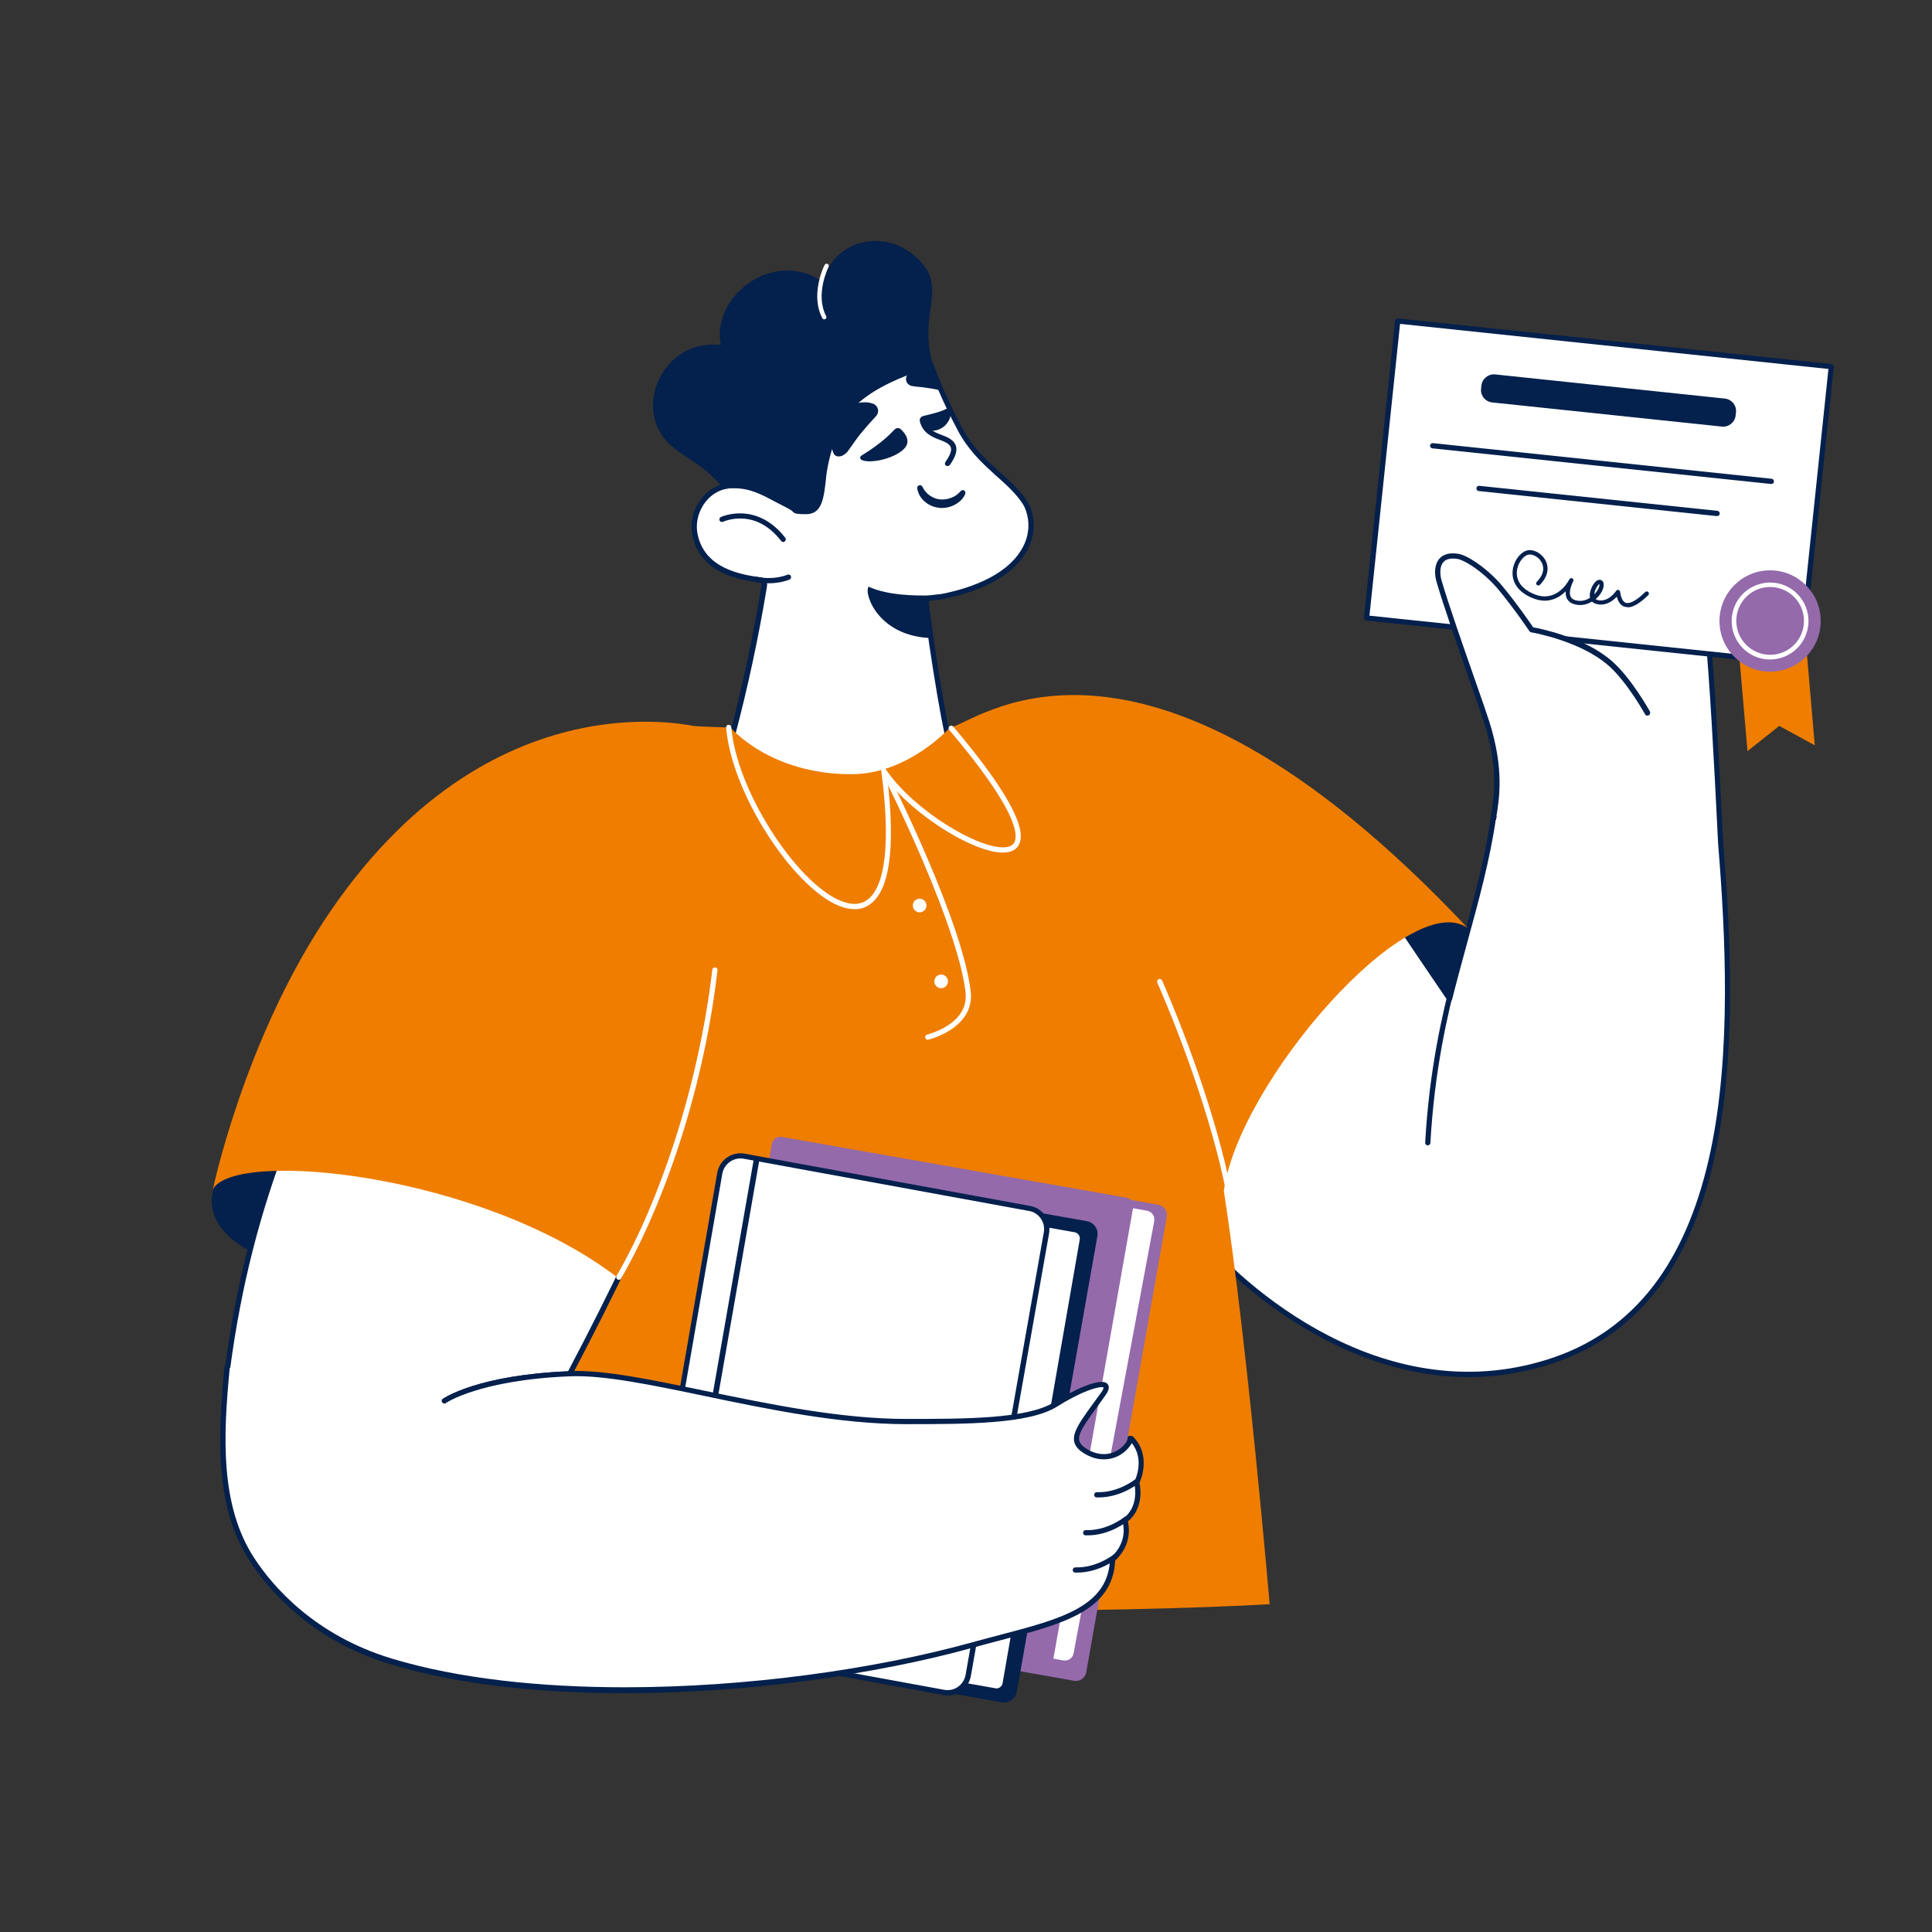 <?xml version="1.0" encoding="UTF-8"?>
<svg xmlns="http://www.w3.org/2000/svg" id="Calque_1" data-name="Calque 1" version="1.1" viewBox="0 0 3000 3000">
  <rect x="0" y="0" width="3000" height="3000" fill="#333333" stroke="none"/>
  <defs>
    <style>
      .cls-1 {
        fill: #946aab;
      }

      .cls-1, .cls-2, .cls-3, .cls-4 {
        stroke-width: 0px;
      }

      .cls-2 {
        fill: #04204c;
      }

      .cls-3 {
        fill: #ef7d00;
      }

      .cls-4 {
        fill: #fff;
      }
    </style>
  </defs>
  <g>
    <path class="cls-1" d="M1117.3,2493.2l124.9-706.3c1.6-8.7,9.9-14.6,18.7-13.2l528.2,93.2c8.7,1.6,14.7,9.9,13.2,18.7l-124.9,706.3c-1.6,8.7-9.9,14.6-18.7,13.2l-528.2-93.2c-8.9-1.6-14.8-9.9-13.2-18.7h0Z"></path>
    <path class="cls-4" d="M1641.8,2573.5l-109.3-19.2,129.8-697.3,109,19.2c7.5,1.3,12.6,8.6,11.3,16.1l-125,670c-1.3,7.5-8.5,12.5-15.9,11.2q-.1,0,0,0h0Z"></path>
    <path class="cls-1" d="M1750,1871.5l-2.2,11.8-123.8,700.1c-1.3,7.3-8.2,12.1-15.5,10.7l-533.6-94.2c-7.3-1.2-12.1-8.2-10.9-15.5l125.8-711.9c1.3-7.3,8.2-12.1,15.5-10.7l525.9,92.8,7.9,1.3c7.3,1.3,12.1,8.2,10.8,15.5Z"></path>
    <path class="cls-4" d="M1005.8,2522.4l124.9-706.3c1.6-8.7,9.9-14.6,18.7-13.2l528.2,93.2c8.7,1.6,14.7,9.9,13.2,18.7l-124.9,706.6c-1.6,8.7-9.9,14.6-18.7,13.2l-528.2-93.4c-8.7-1.6-14.7-9.9-13.2-18.8Z"></path>
    <path class="cls-2" d="M1550,2638.8c-1.2,0-2.3-.1-3.5-.3l-528.2-93.2c-5.4-.9-9.9-3.9-13-8.3s-4.3-9.8-3.4-15l124.9-706.3c1.9-11,12.4-18.3,23.4-16.4l528.2,93.2c5.4.9,9.9,3.9,13,8.3s4.3,9.8,3.4,15l-124.9,706.3c-1.7,9.8-10.3,16.7-19.9,16.7h0ZM1009.8,2523.3c-.5,3.2.1,6.4,2,9,1.9,2.7,4.7,4.4,7.8,5l528.2,93.2c6.6,1.2,12.9-3.2,14.1-9.8l124.9-706.3c.5-3.2-.1-6.4-2-9-1.9-2.7-4.7-4.4-7.8-5l-528.2-93.2c-6.6-1.2-12.9,3.2-14.1,9.8l-124.9,706.3Z"></path>
    <path class="cls-4" d="M1535.6,2620.8l-109.1-19.2,124.5-715,109,19.2c7.5,1.3,12.6,8.6,11.3,16.1l-119.6,687.9c-1.3,7.4-8.5,12.4-16,11Z"></path>
    <path class="cls-2" d="M1538,2625.1c-1.1,0-2-.1-3.1-.3-.3,0-.4-.1-.7-.1l-108.6-19.2c-2.2-.4-3.6-2.4-3.2-4.7l124.5-715c.1-1.1.8-2,1.6-2.6.9-.7,2-.8,3-.7l109,19.2c4.7.8,8.9,3.5,11.6,7.4s3.8,8.6,3,13.3l-119.6,687.9c-.8,4.7-3.5,8.7-7.4,11.6-2.8,2.1-6.3,3.2-9.9,3.2h0ZM1536.8,2616.9c2.4.3,4.8-.3,6.7-1.7,2.2-1.5,3.5-3.8,4-6.3l119.6-687.9c.4-2.6-.1-5.2-1.6-7.4s-3.8-3.6-6.3-4l-105.1-18.5-123.1,707.1,105.2,18.5c.1.3.4.3.5.3Z"></path>
    <path class="cls-4" d="M1615.7,1910.6l-1.1,6.3-120.2,679.7c-3,17.7-19.8,29.7-37.5,26.7l-417.5-76.4-8.5-1.6-17.2-3.1c-17.5-3.1-28.4-12.2-25.3-30.1l120.4-693.8c3-17.7,19.8-29.7,37.5-26.7l15.6,2.8,8.6,1.6,418.9,76.7c2.3.4,4.6,1.1,6.7,2,14,5.9,22,20.8,19.4,35.9Z"></path>
    <g>
      <path class="cls-2" d="M1462.5,2627.8c-2,0-4-.1-6.2-.5h-.1l-417.3-76.3-25.7-4.7c-21.6-3.9-31.7-16.1-28.5-34.7l120.3-693.9c3.4-19.9,22.3-33.3,42.1-30l24.3,4.4,418.8,76.7c2.6.4,5.1,1.2,7.5,2.3,15.9,6.7,24.9,23.4,21.8,40.3l-1.1,6.3-120,679.6c-1.6,9.5-6.9,18-14.8,23.6-6.3,4.6-13.6,6.9-21.1,6.9h0ZM1457.6,2619.3c7.5,1.2,15.1-.5,21.2-5s10.3-11,11.6-18.5l120.2-679.8,1.1-6.3c2.4-13.3-4.6-26.2-17.1-31.4-1.9-.8-3.9-1.3-5.8-1.7l-418.8-76.4-24.2-4.4c-15.5-2.6-30.2,7.9-32.8,23.4l-120.4,693.8c-2.4,14,4.7,22.3,22,25.4l25.7,4.7,417.3,76.4Z"></path>
      <path class="cls-2" d="M1170.7,1796l-131.2,750.9-8.5-1.6,131.2-750.9,8.5,1.6Z"></path>
    </g>
  </g>
  <g>
    <path class="cls-2" d="M1448.2,563.2c-9.6,6.9-20.6,19-32.2,34-3.5,4.6-7.2,9.5-10.8,14.5-.9,1.2-1.8,2.4-2.7,3.8-9.2,13.1-18.7,27.6-27.9,42.7-.9,1.5-1.9,3-2.7,4.5-2.4,4.1-5,8.1-7.4,12.2l-3.4,5.7c-1.1,1.9-2.2,3.8-3.4,5.7s-2.2,3.8-3.2,5.7c-2.4,4.2-4.7,8.4-7.2,12.5-2.7,4.6-5.3,9.2-7.9,13.8-8,14.4-15.6,28.2-22.3,40.9-7.4,14.1-14.1,26.8-19.4,37.1-8.5,16.7-13.5,27-13.5,27-.1,0-.1-.1-.3-.1h-.3c-.9-.7-3.1-1.8-6.4-3.4l-2-1.1c-2.2-1.1-4.7-2.3-7.6-3.8l-3.5-1.6c-2.7-1.4-5.6-2.7-8.5-4.2l-2.6-1.2-.9-.5-3.7-1.8c-8.7-4.1-18.3-8.7-28.4-13.1-1.9-.8-3.8-1.6-5.7-2.6-6.4-2.8-12.7-5.6-19.1-8.3-3.7-1.5-7.4-3.1-11.1-4.6s-7.3-2.8-10.8-4.2c-7.2-2.7-14.1-5.1-20.7-7.3l-.8-.3h-.4c-4.6-1.8-9.2-3-13.9-4.1h-.1c-4.6-1.1-9.2-1.9-13.8-2.4-.9-1.1-1.8-2.2-2.7-3.1-.5-.7-1.1-1.2-1.6-1.9-3.4-3.8-6.6-7.3-10-10.6-.8-.8-1.6-1.6-2.4-2.3s-1.6-1.5-2.3-2.3l-2.3-2.2-2.3-2-2.3-2c-1.4-1.2-2.7-2.3-4.2-3.4-2.4-1.9-4.9-3.8-7.2-5.6-1.4-.9-2.7-1.9-3.9-2.8-1.6-1.2-3.4-2.3-5-3.5l-3.7-2.4-6.1-4.1-4.7-3.1c-2.3-1.6-4.7-3.1-7-4.7l-3.8-2.7c-.7-.4-1.2-.9-1.9-1.4l-1.9-1.4-1.8-1.5c-1.2-.9-2.4-2-3.7-3-27.6-24-34-58.7-25-89.4.4-1.5.8-2.8,1.4-4.2.7-2.2,1.5-4.2,2.4-6.2.5-1.4,1.2-2.7,1.8-4.1,1.4-2.7,2.7-5.3,4.2-7.9s3.1-5,4.9-7.5c.4-.5.9-1.2,1.4-1.9.9-1.2,1.9-2.3,2.8-3.5,1.5-1.8,3-3.4,4.5-5l1.6-1.6c18.5-18.3,44.9-29.3,76.4-25.6-14.6-74.9,78.7-147.7,154.2-101,.5.3.9.5,1.5.9,1.1.7,2.3,1.5,3.4,2.3,1.2-5,2.7-9.9,4.7-14.5.9-2.3,2-4.5,3.1-6.6,2.2-4.2,4.9-8.1,7.7-11.9,23.8-30.1,66.6-39.3,103.3-22.6,3.7,1.8,7.3,3.7,10.7,5.8,2.3,1.5,4.6,3,6.9,4.7,1.1.8,2.3,1.8,3.4,2.6,6.5,5.1,12.3,11.1,17.3,17.8.8,1.2,1.6,2.3,2.4,3.4l1.1,1.8c.7,1.1,1.4,2.3,1.9,3.4s1.1,2.3,1.6,3.5c.8,1.6,1.4,3.4,2,5.1,2.2,6.9,3.2,14,3.1,21.3,0,2.4-.1,4.9-.3,7.3-.7,10.8-2.7,22.2-4.2,34.8l-.4,3.7c-.1,1.2-.3,2.4-.3,3.7s-.3,2.4-.3,3.8v1.1c0,.8-.1,1.5-.1,2.3-.3,4.1-.3,8-.3,12.1v2.6c0,1.1.1,2.3.1,3.5s0,1.2.1,1.8c0,1.1.1,2,.3,3.1.4,4.6.9,9.1,1.8,13.7l.8,4.5c.3,1.5.7,3,.9,4.5.3.8.4,1.8.7,2.7.4,1.8.9,3.4,1.4,5.1.5.7.5,1.1.7,1.4h0Z"></path>
    <path class="cls-4" d="M1279.9,495.9c-1.2,0-2.4-.7-3-1.8-8.1-15.2-10-34.3-5.6-55.4,3.2-15.7,8.9-27,9.2-27.4.8-1.6,2.8-2.3,4.6-1.5,1.6.8,2.3,2.8,1.5,4.6-.3.4-21.4,43.1-3.7,76.6.8,1.6.3,3.7-1.4,4.6-.7.1-1.2.3-1.8.3h0ZM1316.6,1217.6c-44.8,0-112.2-12.9-180.2-73.6,20.2-75.9,36.8-153.3,49.4-230.4.3-1.6.5-3.5.9-5.3v-.3c.5-3.5-1.9-6.9-5.4-7.5h-1.1c-29.5-4.3-90.8-13.1-101.5-72.1-5.6-30.4,13.5-63.1,41.7-71.8.1,0,.3-.1.5-.1,3.5-1.1,7-1.8,10.7-2,3-.3,6-.4,8.8-.4,25.2,0,43.1,9.5,68,22.6,5.8,3.1,11.8,6.2,18.4,9.6,10.6,5.3,18.5,7.9,25.2,7.9,20.8,0,23.3-22,26.7-52.3v-1.4c2.7-21.4,8-42.4,16-62.6v-.3c3.8-9.2,8-18.3,12.7-27.1,3.9-6.9,8.8-13.4,14.2-19.2,25.6-27.4,66.2-45.4,95.9-55.8h.4c9.1-3.4,18.4-6.2,27.9-8.8,4.7,12.5,9.9,24.9,15.2,37,9.5,21.7,19.8,43.2,30.9,64,14.2,26.7,35.2,47.4,52,62.5,2,1.9,4.1,3.7,6.1,5.4,15,13.4,29.4,26,40.3,42,3.1,4.6,5.6,9.5,7.4,14.6,5.8,17.3,4.9,36.2-2.4,52.8-21.5,49.3-83.3,71.1-131.3,80.9-1.5.3-12.7,1.5-19.6,2.3-3.2.4-5.8,3.1-5.8,6.5v1.1c.4,2.8,3.7,29.1,8.9,65.3,8.4,57.5,16.8,106,24.9,144.2-18.4,35.4-78.1,72.2-155.7,72.2Z"></path>
    <g>
      <path class="cls-2" d="M1316.6,1221.7c-45.4,0-113.9-13-182.9-74.7-1.1-1.1-1.6-2.6-1.2-4.1,20.2-75.9,36.7-153.3,49.3-230,.1-1.1.4-2.3.5-3.4l.3-1.5v-.5c.3-1.4-.7-2.6-2-2.8h-.9c-30.5-4.5-93.8-13.6-104.9-75.5-5.8-32.3,14.5-67.2,44.4-76.4h.1q.1,0,.3-.1c3.9-1.2,7.7-1.9,11.6-2.2,3.1-.3,6.1-.4,9.1-.4,26.3,0,44.5,9.8,69.9,23.2h.1c5.7,3.1,11.6,6.2,18.1,9.6,10,5,17.3,7.3,23.3,7.3,16.5,0,19.1-16.7,22.6-48.6v-1.4c2.7-21.7,8.1-43.1,16.1-63.4v-.3c.1,0,.1-.1.1-.1,3.7-9.3,8-18.7,12.7-27.5,4.2-7.3,9.2-14.1,14.9-20.2,26.1-27.9,67.4-46.3,97.5-56.9h.4c9.2-3.4,18.7-6.4,28.2-8.9,2-.5,4.1.5,4.9,2.4,4.9,12.6,9.9,25.1,15,36.9,9.3,21.5,19.6,42.8,30.7,63.6,13.9,26.3,34.7,46.6,51.2,61.4l.8.8c1.8,1.6,3.5,3.1,5.3,4.6l.3.3c15.2,13.6,29.5,26.3,40.9,42.7,3.2,4.9,6,10.2,7.9,15.7,6.1,18.3,5.3,38.1-2.6,55.8-22.2,50.9-85.3,73.3-134.3,83.2h-.3c-1.5.3-10.6,1.2-19.6,2.3-1.2.1-2.2,1.2-2.2,2.4v.5c0,.3,3.4,27,8.9,65.3,8.4,57.3,16.8,105.8,24.8,143.9.1.9,0,1.9-.4,2.7-18.8,36.9-79.5,74.3-158.8,74.3h0ZM1141,1142.7c66.5,58.5,132.1,70.9,175.6,70.9s127.1-24.1,151.1-68.7c-8-38.1-16.2-86.2-24.6-143-5.6-38.3-8.9-65.2-8.9-65.4,0-.5-.1-.9-.1-1.5,0-5.4,4.1-10,9.3-10.6,6.1-.7,17.5-2,19.4-2.2,47-9.5,107.5-30.9,128.3-78.5,6.9-15.9,7.7-33.6,2.3-49.9-1.6-4.9-3.9-9.5-6.9-13.7-10.7-15.6-24.6-28-39.5-41.2h-.1c-1.8-1.6-3.7-3.3-5.3-4.9l-.8-.8c-17.1-15.3-38.4-36.3-52.9-63.7-11.2-20.9-21.7-42.5-31-64.2-4.7-10.8-9.3-22.2-13.8-33.7-8.1,2.3-16.2,4.9-24.1,7.6h-.4c-29.2,10.4-69.3,28.2-94.2,54.9-5.3,5.6-9.9,11.8-13.7,18.6-4.6,8.5-8.7,17.5-12.3,26.6v.3c-.1,0-.1.1-.1.1-7.9,19.8-13,40.5-15.6,61.5v1.4c-3.5,31.2-6.2,55.8-30.9,55.8s-15.8-2.6-26.9-8.3c-6.5-3.3-12.5-6.5-18.3-9.5h-.1c-24.2-13-41.8-22.4-66.1-22.4s-5.6.1-8.4.4c-3.2.3-6.5.8-9.6,1.8-.3.1-.5.3-.9.3-26,8.3-43.7,38.9-38.6,67.1,10.2,56.1,69.6,64.6,98.2,68.7h.9c0,.1.3.1.3.1,5.7.9,9.5,6.1,8.8,11.8v.7l-.3,1.8c-.1,1.2-.4,2.3-.5,3.5-12.6,76.2-29.1,153-49,228.3h0Z"></path>
      <path class="cls-2" d="M1294.6,704.5c1.5,2.6,4.2,4.2,7.3,4.3,2.2,0,4.3-.4,6.4-1.4,3.8-1.9,7-4.7,9.3-8.3,1.1-1.5,2.2-3,3.1-4.3l5.7-8.1c3.7-5.1,6.9-9.6,10.2-13.6s6.4-7.3,9.7-11.4c1.8-1.9,3.7-4.2,5.8-6.5s4.6-4.9,7.4-8.1l1.4-1.6c4.1-5,3.4-12.5-1.8-16.7-.9-.8-2-1.4-3.1-1.8-4.7-1.8-9.9-2.6-14.9-2.3-5.1.1-10.2,1.2-15,3.1-4.9,2-9.5,4.6-13.5,8-4.1,3.3-7.6,7.2-10.6,11.4-5.8,8-9.5,17.3-11.1,27.1-.7,4.6-.9,9.3-.5,14.1.1,2.3.5,4.7,1.1,6.9.3,1.2.5,2.3.9,3.5l1.4,3.8c.3.5.5,1.1.8,1.8h0ZM1193.8,905.7c-8.3,0-15.4-.9-20.3-1.9-2.2-.4-3.7-2.6-3.2-4.7s2.6-3.7,4.7-3.3c9.9,1.9,29.4,3.9,47.8-3.4,2-.8,4.5.1,5.3,2.3.8,2-.1,4.5-2.3,5.3-11,4.2-22.2,5.7-32,5.7h0ZM1465.6,607.5l-1.9-.5c-5.6-1.4-10.4-2.4-15-3.3s-8.7-1.2-13.4-2c-2.4-.3-4.9-.7-7.9-.9s-6.1-.5-9.9-1.2l-1.4-.3h-.5c-1.1-.3-2.2-.7-3.1-1.2-5.1-2.7-7.2-9.2-4.5-14.4,1.6-3,3.7-5.7,6.1-8.1.8-.8,1.8-1.5,2.6-2.2,3.7-3,7.7-5.3,12.2-6.8,4.3-1.6,8.8-2.6,13.4-3.1,1.9-.4,3.9-.5,5.8-.4.1.4,11.4,30.5,17.5,44.4h0ZM1448.6,990.8c-84.9-1.1-107.9-69.8-99.8-79.8,30.3,14.2,76.6,14,93.7,13.6-1.9,13.1,1.4,30.6,6.1,66.3ZM1216.2,841.6c-1.2,0-2.4-.5-3.2-1.6-40.5-52.2-88.1-30.6-90.2-29.8-2,.9-4.5.1-5.4-1.9s-.1-4.5,1.9-5.4c.5-.3,14.2-6.5,33.3-5.7,17.6.8,43.6,8,66.7,37.8,1.4,1.8,1.1,4.3-.7,5.7-.7.7-1.6.9-2.4.9ZM1471.3,723.7c-.8,0-1.6-.3-2.3-.7-1.9-1.2-2.3-3.8-.9-5.7,7.2-10.3,9.9-17.6,8.4-22.5-1.5-4.5-6.8-8.1-17.3-11.8-34-12.1-29-29.9-28.8-30.8.7-2.2,3-3.4,5-2.7,2.2.7,3.4,3,2.7,5,0,0-2.4,11.5,23.7,20.7,9.5,3.4,19.5,8,22.5,17.1,2.4,7.6-.4,16.8-9.3,29.7-.9.9-2.2,1.6-3.5,1.6h0ZM1336.2,708.8c-1.1,1.6-.5,3.9,1.1,5,10.6,6.4,46.4.4,64.3-14.8,14.6-12.3,4.7-25.5-2.7-32.4-2.8-2.6-7.3-2.4-9.9.4-18.8,20.5-42.1,34.6-51.7,40.7l-1.1,1.1h0Z"></path>
      <path class="cls-2" d="M1473.2,633.3c2-.1,3.7,1.5,3.8,3.4.5,10.6-5.4,26.8-22.7,31.3-15.7,3.9-23.8-3.8-26-13.6-.8-3.8,1.5-7.6,5.3-8.4,20.2-4.9,28.2-7,38.3-12.3.3-.1.8-.3,1.4-.4ZM1498.9,766.7c-1.5,3.9-3.9,7.3-6.9,10.3-3,2.8-6.2,5.1-9.9,7-7.3,3.8-15.6,5.4-23.7,4.6-4.1-.5-8.1-1.5-11.9-3.1s-7.3-3.8-10.4-6.5c-6.4-5.3-10.6-12.7-11.9-20.9-.3-2.3,1.4-4.3,3.7-4.7,1.8-.3,3.5.7,4.3,2.3h.1c2.6,5.6,6.5,10.3,11.4,13.7,2.4,1.6,5,3,7.7,4.1s5.6,1.8,8.5,2c6,.5,11.9-.4,17.3-2.6,5.7-2,10.6-5.6,14.4-10.2h.1c1.4-1.9,4.1-2.3,5.8-.8,1.4,1.1,1.9,3,1.4,4.7h0ZM2279.3,1441.4c-53.2-65.6-340,172.2-378.9,407.9,194.7-77.9,430.3-344.7,378.9-407.9Z"></path>
    </g>
    <path class="cls-4" d="M2319.4,1270.1c5.1-48.4,37.4-219.4,26.8-337.5,0,0,4.2-166,14.8-229.5,10.6-63.1,29.5-79.9,54.7-10.6,0,0,.1-.5.3-1.6.9-6.1,2.2-12.1,3.7-18,6.9-26.3,24-59.4,57.1,34.3,0,0,.3-.8.7-2.2,1.5-4.5,3.4-8.8,5.7-13,10-17.8,31.3-34.4,61.1,59.4,23.4,80.6,26.3,110.8,27.6,122.2-.1-.8.3-45.1,1.5-66.1.1-1.8.1-3.7.3-5.6,2.7-44.2,26-64.2,52.5,19,22.7,71.1,32.2,205,46.2,489,24.8,306.4,29.4,702.7-257.6,801.8-262.9,90.7-493.2-114.8-559.1-201.4-14.4-18.8,0-61,0-61,0,0,73.4-757.1,323.8-403.9.7,1.2,72,106.2,72,106.2,24-95.8,54.7-188.9,68.1-281.4h0Z"></path>
    <path class="cls-2" d="M2280.4,2138.4c-18.4,0-37-1.2-55.5-3.7-55.1-7.3-110.9-25.3-165.7-53.7-95.9-49.5-171.4-121.5-207-168.3-14.9-19.5-2.4-59.4-.8-64.2.8-8.1,12.3-119.7,39.5-234,16.5-69.5,35.5-126.6,56.5-169.4,26.5-54.3,56.6-86.3,89.2-95.1,44.5-11.9,93.7,19.4,145.9,93.1,0,.1.1.1.1.3,1.5,2.3,41.8,61.7,66.7,98.5,6.6-26.3,13.8-52.4,20.8-77.9,18.3-66.9,35.6-130.1,44.9-194.3,1.1-10,3.2-25.1,6.1-44,10.8-74.5,29.1-199.3,20.7-292.7v-.4c0-1.6,4.2-166.9,14.8-230.1,6.4-38.5,15.4-57.7,27.6-58.8,9.9-.9,19.5,10,29.6,34.1.4-1.9.9-3.9,1.4-5.8,5.3-20.1,12.7-30.5,21.9-30.9,12.3-.5,24.8,16.9,39.1,54.6.8-1.9,1.8-3.7,2.7-5.4,8-14.1,16.4-16.4,22.1-15.9,15.6,1.6,30.7,26.4,46.4,75.9,10.2,34.8,16.4,60.2,20.4,78.7.3-8.1.5-16,.8-21.7.1-1.8.1-3.7.3-5.6,1.5-24.9,9.1-40.7,20-42,13.7-1.6,27.2,18.4,40.5,60,22.6,70.9,32.2,202.4,46.4,490,4.9,59.8,11.2,149.9,10.6,240.8-.7,91.9-8,170.1-22.5,238.9-17.1,80.8-44.5,148.2-81.5,200.7-42.2,59.6-98.3,101.8-166.8,125.5-44.1,15-89.5,22.8-135.5,22.8h0ZM2055.2,1355.6c-5.7,0-11.1.7-16.7,2.2-54.8,14.6-103.2,103.9-140,258.4-28,117.6-39.3,232.3-39.4,233.5,0,.3-.1.7-.1.9-.1.4-13.5,40.2-.7,57.2,35.1,46.1,109.7,117.2,204.3,166,54,27.9,109,45.7,163.1,52.7,63.6,8.4,126.7,2,187.2-18.8,66.9-23,121.7-64.2,162.9-122.5,36.4-51.5,63.4-117.9,80.3-197.6,32.4-153,23.3-335.5,11.8-477.5-14.1-286.9-23.7-418-46-488.1-17.1-53.4-29.4-54.7-31.8-54.3-5.4.7-11.5,12.7-12.9,34.4-.1,1.9-.3,3.7-.3,5.4-1.2,20.7-1.5,63.3-1.5,65.6.1,2.2-1.4,4.1-3.5,4.3s-4.2-1.4-4.5-3.5l-.3-2c-1.5-13-5.1-43.5-27.2-119.7-18.8-59.5-32.8-69.5-39.5-70.2-5.8-.5-11,6-14.1,11.7-2.2,3.9-3.9,8-5.4,12.2-.4,1.2-.7,1.9-.7,2-.5,1.8-2,2.8-3.8,3-1.8,0-3.4-1.1-3.9-2.7-19.2-54.1-30.9-59.6-34.9-59.4-5,.3-10.4,9.5-14.5,24.8-1.5,5.7-2.7,11.7-3.7,17.6l-.3,1.5c-.3,1.9-1.8,3.3-3.7,3.5-1.9.1-3.7-.9-4.2-2.7-14.6-40.1-24-42.5-26.5-42.3-2.7.3-12.5,4.7-20.3,52-10.3,61.5-14.5,221.7-14.6,228.7,8.4,94.3-9.9,219.5-20.8,294.3-2.7,19-5,33.9-6,43.8h0c-9.3,64.9-26.8,128.3-45.2,195.5-7.7,28.2-15.7,57.5-23,86.5-.4,1.5-1.6,2.7-3.2,3s-3.1-.4-4.1-1.8c-20.7-30.5-68.2-100.4-71.9-106.1-43.2-60.7-83.7-91.6-120.5-91.6h0Z"></path>
    <path class="cls-2" d="M2452.6,914.4c-2,0-3.8-1.5-4.1-3.5l-.9-7.6c-5.4-43.2-21.8-174.8-35.7-209.1-.8-2,.1-4.5,2.2-5.3s4.5.1,5.3,2.2c14.5,35.4,30.3,163,36.3,211.1l.9,7.6c.3,2.2-1.4,4.2-3.5,4.6-.1-.1-.3,0-.4,0ZM2513.9,914.1c-2,0-3.8-1.6-4.1-3.7-6.2-68.2-18.7-136.2-37.2-202-.5-2.2.7-4.5,2.8-5s4.5.7,5,2.8c18.7,66.4,31.3,134.8,37.5,203.5.3,2.2-1.5,4.2-3.7,4.5-.1-.1-.3-.1-.4-.1h0ZM2574.6,912.5c-2.2,0-4.1-1.8-4.1-3.9-.4-12.5-.9-17.1-2.8-33.7v-.7c-.4-2.2,1.2-4.2,3.4-4.5s4.2,1.4,4.5,3.5v.5c2,16.5,2.7,21.5,3,34.4.1,2.4-1.6,4.2-3.9,4.3h0ZM2217.1,1778.5h-.3c-2.3-.1-3.9-2-3.8-4.3,6.4-112.7,26.4-199.9,43.2-263.2.5-2.2,2.8-3.5,5-2.8,2.2.5,3.5,2.8,2.8,5-16.7,62.9-36.6,149.6-42.9,261.5-.1,2.2-2,3.8-4.1,3.8h0Z"></path>
    <path class="cls-3" d="M1475.4,1129.3s-64.3,72.9-153.5,72.9c-127,0-187.4-72.4-187.4-72.4,0,0-53.2-1.8-56.7-2.4-.4,11.2,19.4,352.3-208.1,598.3-28.7,31-102.4,61.2-140.8,78.6-7.4,30.8-12.2,351-28.4,653.4,412.4,59.5,1076.4,44.7,1271,33.3,0,0-34.3-403.9-71.1-641.8,22.5-168,288.8-473.6,378.9-407.9-515.3-547.7-772.2-311-803.9-312.1h0Z"></path>
    <path class="cls-4" d="M1326.9,1411.7c-8.5,0-17.7-2.2-27.6-6.6-33.8-15.3-74.7-57.2-109.4-112.1-35.7-56.5-58.5-116-62.4-163.3-.1-2.3,1.5-4.2,3.7-4.3s4.2,1.5,4.3,3.7c3.9,46.1,26.3,104.2,61.2,159.6,33.8,53.5,73.4,94.3,105.9,108.9,18,8.1,33,8,44.5-.5,19.6-14.6,39.4-61,21.5-199.3l-2.3-17.3,9.6,14.6c18.5,28,53.1,59.6,92.3,84.7,37.8,24,73.5,37.8,93.1,35.8,7.6-.8,12.2-3.7,14.4-8.9,5.4-13.4-.5-53.9-101.7-173.3-1.5-1.8-1.2-4.3.4-5.7,1.8-1.5,4.3-1.2,5.7.4,79.2,93.6,113.9,154.7,103,181.6-2.3,5.7-7.7,12.6-21.1,14-21.7,2.2-58.5-11.7-98.3-37-34.4-22-65.3-48.9-85.4-74.3,12,104.9,3.1,169.2-26.7,191.3-6.9,5.4-15.4,8.1-24.8,8.1h0Z"></path>
    <ellipse class="cls-4" cx="1428" cy="1406.1" rx="10.6" ry="10.6"></ellipse>
    <ellipse class="cls-4" cx="1461.4" cy="1523.9" rx="10.6" ry="10.6"></ellipse>
    <path class="cls-4" d="M1440.6,1614.5c-1.9,0-3.5-1.2-3.9-3.1-.5-2.2.8-4.3,3-4.9.3-.1,16.9-4.2,32.5-14.5,20.3-13.4,29.4-30.6,27.1-51.1-5-44-28.6-116.1-68.2-208.4-30.1-69.9-59-127.4-59.3-127.9-.9-2-.3-4.5,1.8-5.4s4.5-.3,5.4,1.8c4.7,9.3,116.2,230.9,128.3,339,2.7,23.4-8,43.9-30.9,58.9-16.8,11.1-34.1,15.3-34.8,15.4-.3.1-.7.1-.9.1h0ZM1911.7,1874.8c-1.9,0-3.7-1.4-4.1-3.4-18.8-111.7-69.5-251.6-110.5-345.5-.9-2,0-4.5,2-5.4s4.5,0,5.4,2c41.2,94.3,92.1,235.1,111,347.4.4,2.2-1.1,4.3-3.4,4.7,0,.1-.3.1-.5.1Z"></path>
    <path class="cls-2" d="M332.9,1843c23-58.4,472-17.3,640.1,119.8-510.5,80.1-673.1-29.3-640.1-119.8Z"></path>
    <path class="cls-4" d="M1016.3,1858.6c-11.2,33.7-61.3,141.3-131.9,274.8-57.7,109.4-433,311.1-475.5,270.7-56.2-86-64.8-185-55.6-280.5,17.3-128.9,45.9-241.3,91.4-358.7,52.3-134.8,264.3-635.2,533.1-635.2,96.7.1,257,74.9,38.4,728.9h0Z"></path>
    <path class="cls-2" d="M427.8,2413.5c-9.9,0-17.1-2.2-21.5-6.4-.3-.3-.4-.4-.5-.7-49-74.9-67.4-167.6-56.3-283.1h0c17.2-128.9,46.3-243.1,91.5-359.8,24.5-63.1,91.5-225.3,185.7-368.8,52.5-79.9,106-143.1,159.2-187.7,64.3-53.9,128.9-81.2,192-81.2s85.7,18.2,111.4,53.9c32,44.4,45.1,115.9,39,212.2-7.4,118.2-43.9,275.6-108,468-11.1,33.2-61.1,141.1-132,275.5-22.6,42.8-97.7,105.6-201,167.8-95.9,57.7-191,100.4-242.5,108.9-6.4.7-12,1.2-16.9,1.2h0ZM412.2,2401.4c3.4,3,11.6,5.7,31.1,2.4,49.8-8.1,146.1-51.5,239.6-107.9,102.1-61.5,176.1-123,198.1-164.5,70.7-134,120.6-241.3,131.6-274.3,64-191.7,100.3-348.5,107.6-466,6-94.4-6.6-164.1-37.5-206.9-24.1-33.5-59.4-50.5-104.8-50.5s-123.9,26.7-186.8,79.3c-52.5,44-105.6,106.5-157.6,185.9-93.8,143-160.6,304.5-184.9,367.4-44.9,116-73.9,229.7-91.1,357.7-11,113.4,6.9,204.1,54.7,277.4h0Z"></path>
    <path class="cls-3" d="M960.1,1984.6c24.2-37.8,48.9-98,72.6-157.7,0,0,77.4-213.8,105.5-328.7,41.4-169.8-49-368.2-49-368.2,0,0-328.9-91.7-586.4,300.3-124.8,190.2-172.2,416.3-172.2,416.3,34.7-63,418.6-24.5,629.5,138.1Z"></path>
    <path class="cls-4" d="M960.9,1987.2c-.7,0-1.4-.1-2-.5-1.9-1.1-2.6-3.7-1.5-5.6,32.9-56.4,63.8-128.1,89.5-207.1,28.4-87.5,48.9-180.4,59.2-268.3.3-2.2,2.3-3.8,4.5-3.5s3.8,2.3,3.5,4.5c-23.7,204.1-92.9,381-149.7,478.6-.5,1.2-1.9,1.9-3.4,1.9h0ZM2319.4,1270.1c5.1-31.2,12.3-76.6-10.2-148.2-9.6-30.6-58.8-165.5-74.6-220.9-4.3-15.2-4.1-43.1,29.4-37.9,12.7,1.9,44.1,22,67.2,50,26.5,32.3,47.5,64.1,47.5,64.1,0,0,76.9,12.6,122.4,52.8,29.6,26.2,57.4,76.6,57.4,76.6"></path>
    <path class="cls-2" d="M2319.4,1274.2h-.7c-2.2-.4-3.7-2.4-3.4-4.7,5-29.8,12.5-74.7-10-146.3-3.4-11-12.2-36-22.3-65-18.8-53.7-42.1-120.5-52.4-156-3.1-11-3.7-26.2,4.6-35.4,6.2-7,16.1-9.6,29.2-7.6,14.9,2.3,47.1,24,69.6,51.5,23.2,28.2,42.4,56.4,46.8,62.9,12,2.2,80.1,15.9,122.7,53.5,29.8,26.3,57.1,75.6,58.4,77.6,1.1,1.9.4,4.5-1.6,5.6s-4.5.4-5.6-1.6c-.3-.5-27.9-50.1-56.6-75.5-44.1-39-119.7-51.8-120.4-51.9-1.1-.1-2.2-.8-2.7-1.8-.3-.3-21.3-32-47.4-63.7-10.2-12.5-23.2-24.5-36.7-34-13.5-9.6-23.3-13.8-27.9-14.5-10.3-1.6-17.6.1-21.9,5-6.1,6.9-5.3,19.2-2.8,27.8,10.2,35.4,33.4,102,52.3,155.6,10.2,29,19,54.2,22.5,65.2,23,73.6,15.4,119.7,10.3,150.1-.3,1.9-2,3.3-3.9,3.3h0Z"></path>
    <path class="cls-4" d="M884.6,2133.4c116.2-2.8,332.4,74.7,520.8,74.4,96.7-.1,189.1-.5,230.8-27,46.4-29.5,93.3-43.6,73.5-15.7-33.8,47.8-53.3,67.6-32.9,84.8,31.7,24.4,65.7,9.9,76.4-15.9,28.7,29.3,8.7,68.7,8.7,68.7,0,0,9.9,37.8-18.4,58.9,0,0,11.4,33.3-19.1,60.3-2.7,87.8-101.5,101.4-217.7,133.6-245.5,68-639.4,103.5-899.6,24.7-104.4-31.6-174.5-95.7-214.9-157.5-56.2-86-47.9-203.7-38.7-299.1"></path>
    <path class="cls-2" d="M969.2,2629.2c-131.5,0-258.9-13.4-363.4-45.1-122.8-37.1-188.7-115.7-217.2-159.2-55.1-84.3-49.7-195.3-39.4-301.6.3-2.2,2.2-3.9,4.5-3.7,2.2.3,3.9,2.2,3.7,4.5-10.2,105-15.4,214.4,38.2,296.5,27.8,42.5,92.3,119.4,212.7,155.8,253.7,76.8,643.5,45.7,897.3-24.8,14.5-4.1,28.7-7.7,42.5-11.4,48.9-12.9,91.1-23.8,122.1-41.5,33.2-18.7,49.1-43.2,50.1-77,0-1.1.5-2.2,1.4-2.8,27.9-24.8,18.3-54.7,17.9-56-.5-1.6,0-3.5,1.4-4.6,25.7-19.2,17.1-54.3,16.9-54.6-.3-.9-.1-2,.3-2.8.7-1.4,16.5-33.5-4.1-59.6-6.6,11.5-17.6,20.1-30.6,23.6-16.4,4.3-33.8.3-49.3-11.7,0,0-.1,0-.1-.1-20.6-17.2-6.4-36.7,19.4-72.4,4.1-5.7,8.3-11.4,12.9-17.9,3.9-5.6,3.9-7.7,3.9-8.1-1.1-.8-7.4-1.5-23.8,4.7-14.4,5.4-31.4,14.4-48.1,24.9-43.2,27.4-139.7,27.5-233,27.6h-.7c-103.3,0-215-23.2-313.4-43.6-82.9-17.2-154.5-32.1-206.6-30.8-2.2,0-4.1-1.8-4.2-3.9s1.8-4.1,3.9-4.2c53.1-1.2,125.1,13.7,208.4,31,98.2,20.3,209.3,43.5,311.8,43.5h.7c92.2-.1,187.5-.3,228.7-26.4,27.3-17.3,71.9-39.3,82.2-28.5,5.7,6-1.1,15.3-3.2,18.4-4.6,6.5-9.1,12.6-12.9,18-26.9,37.1-34.8,49.5-20.7,61.2,13.4,10.3,28.3,14,42.1,10.2,12.6-3.4,23-12.5,27.9-24.5.5-1.2,1.6-2.2,3-2.4s2.7.1,3.7,1.1c27.3,27.8,13.4,64.4,10,72,1.6,7.3,6.6,39.6-18,60,2.2,8.9,6.1,36.7-19.6,60.7-3.5,78.5-80.7,98.6-178.2,124.3-13.7,3.7-27.9,7.3-42.4,11.4-150.4,41.7-348.8,69.8-538.4,69.8h0Z"></path>
    <path class="cls-2" d="M1702.7,2326.1h-2.8c-2.3-.1-4.1-1.9-3.9-4.2s2-3.9,4.2-3.9c33.3,1.1,59.3-20.1,59.6-20.2,1.8-1.5,4.3-1.2,5.7.5,1.5,1.8,1.2,4.3-.5,5.7-1.1.8-27.1,22.1-62.1,22.1h0ZM1685.5,2384.9h-2.8c-2.3-.1-4.1-1.9-3.9-4.2s1.9-4.1,4.2-3.9c33.4,1.1,59.3-20.1,59.6-20.2,1.8-1.5,4.3-1.2,5.7.5,1.5,1.8,1.2,4.3-.5,5.7-1.1.8-27.1,22.1-62.1,22.1h0ZM1669.5,2442.7h-2.8c-2.3-.1-4.1-1.9-3.9-4.2s1.9-3.9,4.2-3.9c33.4,1.1,59.3-20.1,59.6-20.3,1.8-1.5,4.3-1.2,5.7.5,1.5,1.8,1.2,4.3-.5,5.7-1.1,1.1-27.1,22.2-62.1,22.2h0ZM689.7,2179.9c-1.2,0-2.6-.5-3.4-1.8-1.4-1.9-.8-4.3.9-5.7,2.2-1.5,54.6-37.4,197-43.1,2.3,0,4.2,1.6,4.2,3.9.1,2.3-1.6,4.2-3.9,4.2-140.1,5.6-192.1,41.3-192.7,41.6-.5.5-1.4.8-2.2.8h0Z"></path>
  </g>
  <g>
    <path class="cls-1" d="M1125.9,2497.7l125-707.3c1.6-8.8,10-14.7,18.8-13.1l528.9,93.4c8.8,1.6,14.7,10,13.1,18.8l-125,707.3c-1.6,8.8-10,14.7-18.8,13.1l-528.9-93.4c-8.8-1.6-14.7-10-13.1-18.8Z"></path>
    <path class="cls-4" d="M1651.1,2578.3l-109.3-19.3,130-698.3,109.2,19.3c7.6,1.3,12.6,8.6,11.3,16.1l-125.2,671c-1.3,7.5-8.5,12.5-16,11.2,0,0,0,0,0,0h0Z"></path>
    <path class="cls-1" d="M1759.5,1875.3l-2.1,11.8-123.9,701c-1.3,7.2-8.3,12.1-15.5,10.8l-534.5-94.3c-7.3-1.3-12.1-8.2-10.9-15.5,0,0,0,0,0,0l126-712.9c1.3-7.2,8.2-12.1,15.5-10.8l526.6,92.9,7.9,1.3c7.3,1.3,12.1,8.3,10.8,15.6h0Z"></path>
    <path class="cls-2" d="M1014.3,2527.1l125-707.3c1.6-8.8,10-14.7,18.8-13.1l528.9,93.4c8.8,1.6,14.7,10,13.1,18.8l-125,707.3c-1.6,8.8-10,14.7-18.8,13.1l-528.9-93.4c-8.8-1.6-14.7-10-13.1-18.8Z"></path>
    <path class="cls-2" d="M1559.2,2643.6c-1.2,0-2.4,0-3.6-.3l-529-93.4c-11-1.9-18.3-12.4-16.4-23.4,0,0,0,0,0,0l125-707.3c1.9-11,12.4-18.3,23.4-16.4,0,0,0,0,0,0l529,93.4c11,1.9,18.3,12.4,16.4,23.3,0,0,0,0,0,0l-125.1,707.3c-1.7,9.7-10.1,16.7-19.9,16.7ZM1155.3,1810.5c-5.9,0-10.9,4.2-12,10l-125.1,707.3c-1.2,6.6,3.2,12.9,9.8,14.1,0,0,0,0,0,0l529,93.4c6.6,1.2,12.9-3.2,14.1-9.8,0,0,0,0,0,0l125-707.3c1.2-6.6-3.2-12.9-9.8-14.1,0,0,0,0,0,0l-529-93.4c-.7-.1-1.4-.2-2.1-.2h0Z"></path>
    <path class="cls-4" d="M1544.8,2625.6l-109.3-19.3,124.7-716.1,109.2,19.3c7.6,1.3,12.6,8.6,11.3,16.1,0,0,0,0,0,0l-119.8,688.8c-1.3,7.5-8.5,12.5-16,11.2,0,0,0,0,0,0h0Z"></path>
    <path class="cls-2" d="M1547.2,2629.8c-1,0-2.1,0-3.1-.3l-109.3-19.3c-2.2-.4-3.7-2.5-3.3-4.7l124.7-716.1c.4-2.2,2.5-3.7,4.7-3.3,0,0,0,0,0,0l109.2,19.3c9.8,1.7,16.3,11,14.6,20.8l-119.8,688.8c-1.5,8.5-9,14.7-17.6,14.7h0ZM1545.5,2621.6c5.3.9,10.4-2.6,11.3-7.9l119.8-688.8c1-5.4-2.6-10.5-8-11.5,0,0,0,0,0,0l-105.1-18.6-123.3,708.1,105.3,18.6h0Z"></path>
    <path class="cls-4" d="M1625,1914.4l-1.1,6.3-120.3,680.7c-3,17.7-19.8,29.7-37.5,26.7,0,0,0,0,0,0l-418-76.5-8.5-1.6-17.2-3.1c-17.5-3.1-28.5-12.2-25.3-30.1l120.6-694.8c3-17.7,19.8-29.7,37.5-26.7l15.7,2.9,8.6,1.6,419.5,76.8c2.3.4,4.6,1.1,6.7,2,14.1,6,22.2,20.9,19.4,36Z"></path>
    <path class="cls-2" d="M1471.6,2632.7c-2.1,0-4.2-.2-6.3-.6l-418-76.5-25.7-4.7c-21.7-3.9-31.8-16.2-28.5-34.8l120.6-694.8c3.4-19.9,22.3-33.3,42.2-30l24.2,4.5,419.5,76.8c2.6.5,5.2,1.2,7.6,2.2,15.7,6.8,24.7,23.5,21.8,40.4l-121.4,686.9c-1.6,9.6-7,18.2-15,23.8-6.1,4.4-13.4,6.8-20.9,6.8ZM1149.6,1798.8c-13.8.2-25.6,10.2-28,23.8l-120.7,694.8c-2.5,14.1,4.7,22.4,22,25.4l443.7,81.2c7.4,1.3,15-.4,21.1-4.8,6.2-4.4,10.4-11.1,11.7-18.6l121.4-687c2.4-13.2-4.7-26.2-16.9-31.5-1.9-.8-3.9-1.4-5.9-1.7l-419.4-76.8-24.2-4.4c-1.6-.3-3.2-.4-4.9-.4Z"></path>
    <path class="cls-2" d="M1179.4,1799.7l-131.4,751.9-8.6-1.6,131.4-751.9s8.6,1.6,8.6,1.6Z"></path>
  </g>
  <g>
    <path class="cls-4" d="M352.7,2123.3c-9.2,95.2-17.5,212.7,38.8,298.6,40.5,61.7,110.8,125.7,215.5,157.3,260.9,78.6,656,43.3,902.2-24.6,116.5-32.2,215.6-45.7,218.3-133.4,30.4-27.1,19-60.2,19-60.2,28.4-21.1,18.5-58.8,18.5-58.8,0,0,20.1-39.4-8.7-68.6-10.7,25.7-44.8,40.3-76.6,15.8-20.5-17-1-36.9,33-84.6,19.8-27.9-27.2-13.8-73.7,15.7-41.8,26.4-134.5,26.8-231.5,26.9-189,.1-408.7-78.9-522.3-74.3-143.4,5.7-195.4,42.3-195.4,42.3"></path>
    <g>
      <path class="cls-2" d="M970.2,2628c-131.8,0-259.6-13.4-364.3-45-123.1-37.1-189.3-115.5-217.8-159-55.3-84.1-49.8-194.9-39.5-301.1.3-2.2,2.2-3.8,4.5-3.7,2.2.3,3.9,2.2,3.7,4.5-10.2,104.8-15.6,214,38.2,296,27.8,42.5,92.6,119.2,213.3,155.7,104,31.4,230.9,44.6,362,44.6,189.4,0,387.5-27.9,537.9-69.4,14.5-4.1,28.8-7.7,42.5-11.4,49-12.9,91.4-23.8,122.5-41.4,33.3-18.7,49.3-43.2,50.4-76.8,0-1.1.5-2.2,1.4-2.8,28-24.9,18.3-54.7,17.9-55.9-.5-1.6,0-3.5,1.4-4.6,25.9-19.2,17.1-54.2,17-54.5-.3-.9-.1-2,.3-2.8.7-1.5,16.6-33.4-4.1-59.5-6.7,11.5-17.8,20.2-30.7,23.5-16.3,4.3-33.8.1-49.3-11.6,0,0-.1,0-.1-.1-20.6-17.2-6.4-36.8,19.4-72.4,4.1-5.5,8.3-11.4,12.9-17.7,3.9-5.5,3.9-7.7,3.9-8.1-1.1-.8-7.5-1.5-23.9,4.7-14.4,5.4-31.5,14.3-48.2,24.9-43.3,27.2-140.1,27.3-233.7,27.3h-.7c-102.8,0-214.4-23.1-312.8-43.7-84.3-17.6-157.1-32.6-208.7-30.6-73.2,2.8-121.9,14.1-149.8,22.9-30.3,9.6-43.3,18.5-43.4,18.7-1.9,1.2-4.3.8-5.7-.9-1.4-1.9-.8-4.3,1-5.7,2.2-1.5,54.7-37.3,197.5-43,52.5-2.2,125.7,13.1,210.6,30.8,98.3,20.3,209.4,43.4,311.3,43.4h.7c92.5,0,188-.1,229.3-26.2,27.4-17.5,72.1-39.2,82.4-28.4,5.7,6-1.1,15.3-3.3,18.4-4.6,6.5-8.8,12.2-12.9,17.9-27,37.2-35,49.5-20.9,61.3,13.4,10.3,28.4,13.9,42.2,10.3,12.6-3.4,23.1-12.4,28.1-24.5.5-1.2,1.6-2.2,3-2.4s2.7.1,3.7,1.1c27.3,27.7,13.4,64.3,10,71.8,1.6,7.3,6.7,39.5-18.1,59.9,2.2,8.9,6.1,36.7-19.7,60.6-3.5,78.3-81.1,98.6-178.8,124.1-13.7,3.7-28,7.3-42.5,11.4-151,41.8-349.9,69.7-540.1,69.7h0Z"></path>
      <path class="cls-2" d="M1705.8,2325.2h-2.9c-2.3-.1-4.1-1.9-3.9-4.2s1.9-4.1,4.2-3.9c33.5,1.1,59.5-20,59.7-20.2,1.8-1.5,4.3-1.2,5.7.5,1.5,1.8,1.2,4.3-.5,5.7-1.1.9-27.2,22.1-62.3,22.1h0ZM1688.6,2384.1h-2.9c-2.3-.1-4.1-1.9-3.9-4.2s1.9-4.1,4.2-3.9c33.5,1.1,59.5-20,59.7-20.3,1.8-1.5,4.3-1.2,5.7.5,1.5,1.8,1.2,4.3-.5,5.7-1.1.9-27.2,22.2-62.3,22.2h0ZM1672.5,2441.9h-2.9c-2.3-.1-4.1-1.9-3.9-4.2s1.9-3.9,4.2-3.9c33.4,1.1,59.5-20,59.7-20.2,1.8-1.5,4.3-1.2,5.7.5,1.5,1.8,1.2,4.3-.5,5.7-1.1.9-27.2,22.1-62.3,22.1h0Z"></path>
    </g>
  </g>
  <g>
    <path class="cls-4" d="M2170.4,498.4l673.2,70.7-48.3,461.1-673.2-70.7,48.3-461.1Z"></path>
    <g>
      <path class="cls-2" d="M2795.2,1034.4c-.1,0-.3,0-.4,0l-673.2-70.8c-2.2-.2-3.8-2.2-3.6-4.4,0,0,0,0,0,0l48.3-461.1c.1-1.1.7-2,1.5-2.7.8-.7,1.9-1,3-.9l673.1,70.8c2.2.2,3.8,2.2,3.6,4.4,0,0,0,0,0,0l-48.3,461.1c-.2,2.1-2,3.6-4,3.6h0ZM2126.5,956l665.2,69.9,47.5-453-665.2-70-47.5,453.1Z"></path>
      <path class="cls-2" d="M2321.7,581.4l356.6,37.5c10.7,1.1,18.5,10.7,17.3,21.4l-.5,4.7c-1.1,10.7-10.7,18.5-21.4,17.4l-356.6-37.5c-10.7-1.1-18.5-10.7-17.3-21.4l.5-4.7c1.1-10.7,10.7-18.5,21.4-17.4Z"></path>
      <path class="cls-2" d="M2750.3,751.5h-.4l-525.7-55.3c-2.2-.2-3.8-2.2-3.6-4.5.2-2.2,2.2-3.9,4.5-3.6l525.7,55.3c2.2.1,3.9,2,3.8,4.3s-2,4-4.2,3.8h0ZM2666.1,801.4h-.4l-369.5-38.9c-2.2-.2-3.8-2.2-3.6-4.5s2.2-3.9,4.5-3.6l369.5,38.8c2.2.1,3.9,2,3.8,4.3s-2,4-4.2,3.8h0ZM2527.9,942.8c-1.9,0-3.8-.2-5.6-.8-5.6-1.9-9.5-7.1-11.8-15.4-8.2,8.7-16.2,11.4-21.7,12-7.1.8-13.2-1.4-16.2-4-.2-.2-.4-.3-.6-.5-9.4,5.7-20,7-29.5,3.4-4.7-1.6-8.5-5.2-10.2-9.9-1-3-1.4-6.2-1.1-9.4-10.2,10.1-27,19.9-49.9,11.1-29.2-11.2-33-30.3-32.6-40.8.5-15,10.4-30,22-33.6,9.3-2.8,22,3.3,28.3,13.7,3.5,5.9,9.9,21.4-7.9,39.6-1.3,1.3-3.5,1.3-4.8,0-1.3-1.3-1.3-3.4,0-4.7,13.9-14.2,10.3-25.7,6.9-31.3-5.2-8.6-14.8-12.5-20.6-10.8-8,2.4-16.8,14-17.3,27.4-.5,14.9,9.5,27.1,28.3,34.3,32.1,12.3,50-17.3,52.9-22.7.3-.5.4-.8.5-.9.9-1.6,2.9-2.3,4.5-1.4s2.3,2.9,1.4,4.6h0s-.1.3-.4.7c-2.2,4.3-6.6,15.2-4,22.2,1.1,2.8,3.4,5,6.3,5.9,7.7,2.9,16.4,1.7,24.1-3.1-.6-3.9-.3-8,1-11.7,2.3-7.6,7.6-15.7,13.1-16.4,2.6-.3,5.2,1.1,6.4,3.4.2.3.3.6.4.9,1.9,7.1-2.5,17-11,24.7l-1.2,1.1c3.2,1.7,6.8,2.4,10.4,1.9,5.4-.6,13.5-3.7,21.7-14.9.8-1.1,2.2-1.6,3.5-1.3,1.3.3,2.3,1.5,2.5,2.8.9,6.7,3.2,15.2,8.7,17.1,4.4,1.5,13.3-.1,30.5-16.8,1.4-1.2,3.5-1.1,4.7.3,1.1,1.3,1.1,3.2,0,4.5-12.9,12.6-23.4,18.9-31.8,19.1h0ZM2483.6,906.8c-1.7.8-5.3,5.4-7.2,11.7-.4,1.5-.7,2.9-.9,4.4,5.4-5.4,8.7-11.8,8.1-16.2h0Z"></path>
    </g>
  </g>
  <g>
    <path class="cls-4" d="M2319.1,1270.3c5.2-31.1,12.3-76.4-10.2-148.1-9.6-30.6-58.7-165.2-74.6-220.5-4.3-15.1-4.1-43,29.3-37.9,12.7,1.9,44,21.9,67,50,26.5,32.2,47.5,64,47.5,64,0,0,76.8,12.6,122.3,52.8,29.6,26.1,57.4,76.4,57.4,76.4"></path>
    <path class="cls-2" d="M2319.1,1274.4c-.2,0-.4,0-.7,0-2.2-.4-3.7-2.5-3.3-4.7,0,0,0,0,0,0,5-29.7,12.5-74.6-10-146.1-3.4-11-12.2-36-22.4-64.9-18.7-53.7-42-120.3-52.2-155.8-3.2-11-3.6-26.1,4.6-35.4,6.2-7.1,16.1-9.6,29.2-7.6,14.9,2.3,47,23.9,69.6,51.4,23.1,28.1,42.3,56.2,46.8,62.8,12,2.2,80,15.8,122.6,53.4,29.8,26.3,57.1,75.4,58.2,77.5,1.1,1.9.5,4.4-1.4,5.6-1.9,1.1-4.4.5-5.6-1.4,0,0,0-.1-.1-.2-.3-.5-27.8-50.1-56.5-75.3-44-38.9-119.5-51.7-120.3-51.8-1.1-.2-2.1-.8-2.7-1.8-.2-.3-21.3-31.9-47.3-63.6-10.7-12.9-23-24.3-36.6-34.1-13.5-9.6-23.3-13.8-27.9-14.5-10.3-1.6-17.6.1-21.9,5-6,6.9-5.3,19.3-2.9,27.8,10.1,35.2,33.4,101.7,52.1,155.2,10.2,29.1,18.9,54.1,22.4,65.3,23.1,73.5,15.4,119.5,10.2,149.9-.3,1.9-2,3.4-3.9,3.4Z"></path>
  </g>
  <g>
    <path class="cls-3" d="M2818,1157.3l-55.2-30.1-49.3,39.2-16.9-195.2,104.5-9.1,16.9,195.2Z"></path>
    <ellipse class="cls-1" cx="2748.6" cy="964.3" rx="78.6" ry="78.7"></ellipse>
    <ellipse class="cls-1" cx="2748.6" cy="964.3" rx="56.2" ry="56.3"></ellipse>
    <path class="cls-4" d="M2748.5,1024.1c-32.9,0-59.6-26.8-59.6-59.8,0-31,23.7-56.8,54.5-59.5,32.8-2.9,61.7,21.5,64.6,54.3,2.8,32.9-21.4,61.8-54.2,64.7-1.8.2-3.5.2-5.3.2ZM2748.7,911.5c-1.5,0-3.1,0-4.7.2-28.9,2.6-50.3,28.1-47.7,57.1,2.6,28.9,28.1,50.3,57,47.8,28.9-2.6,50.3-28.1,47.7-57.1-2.4-27.1-25.1-48-52.3-48Z"></path>
  </g>
</svg>
